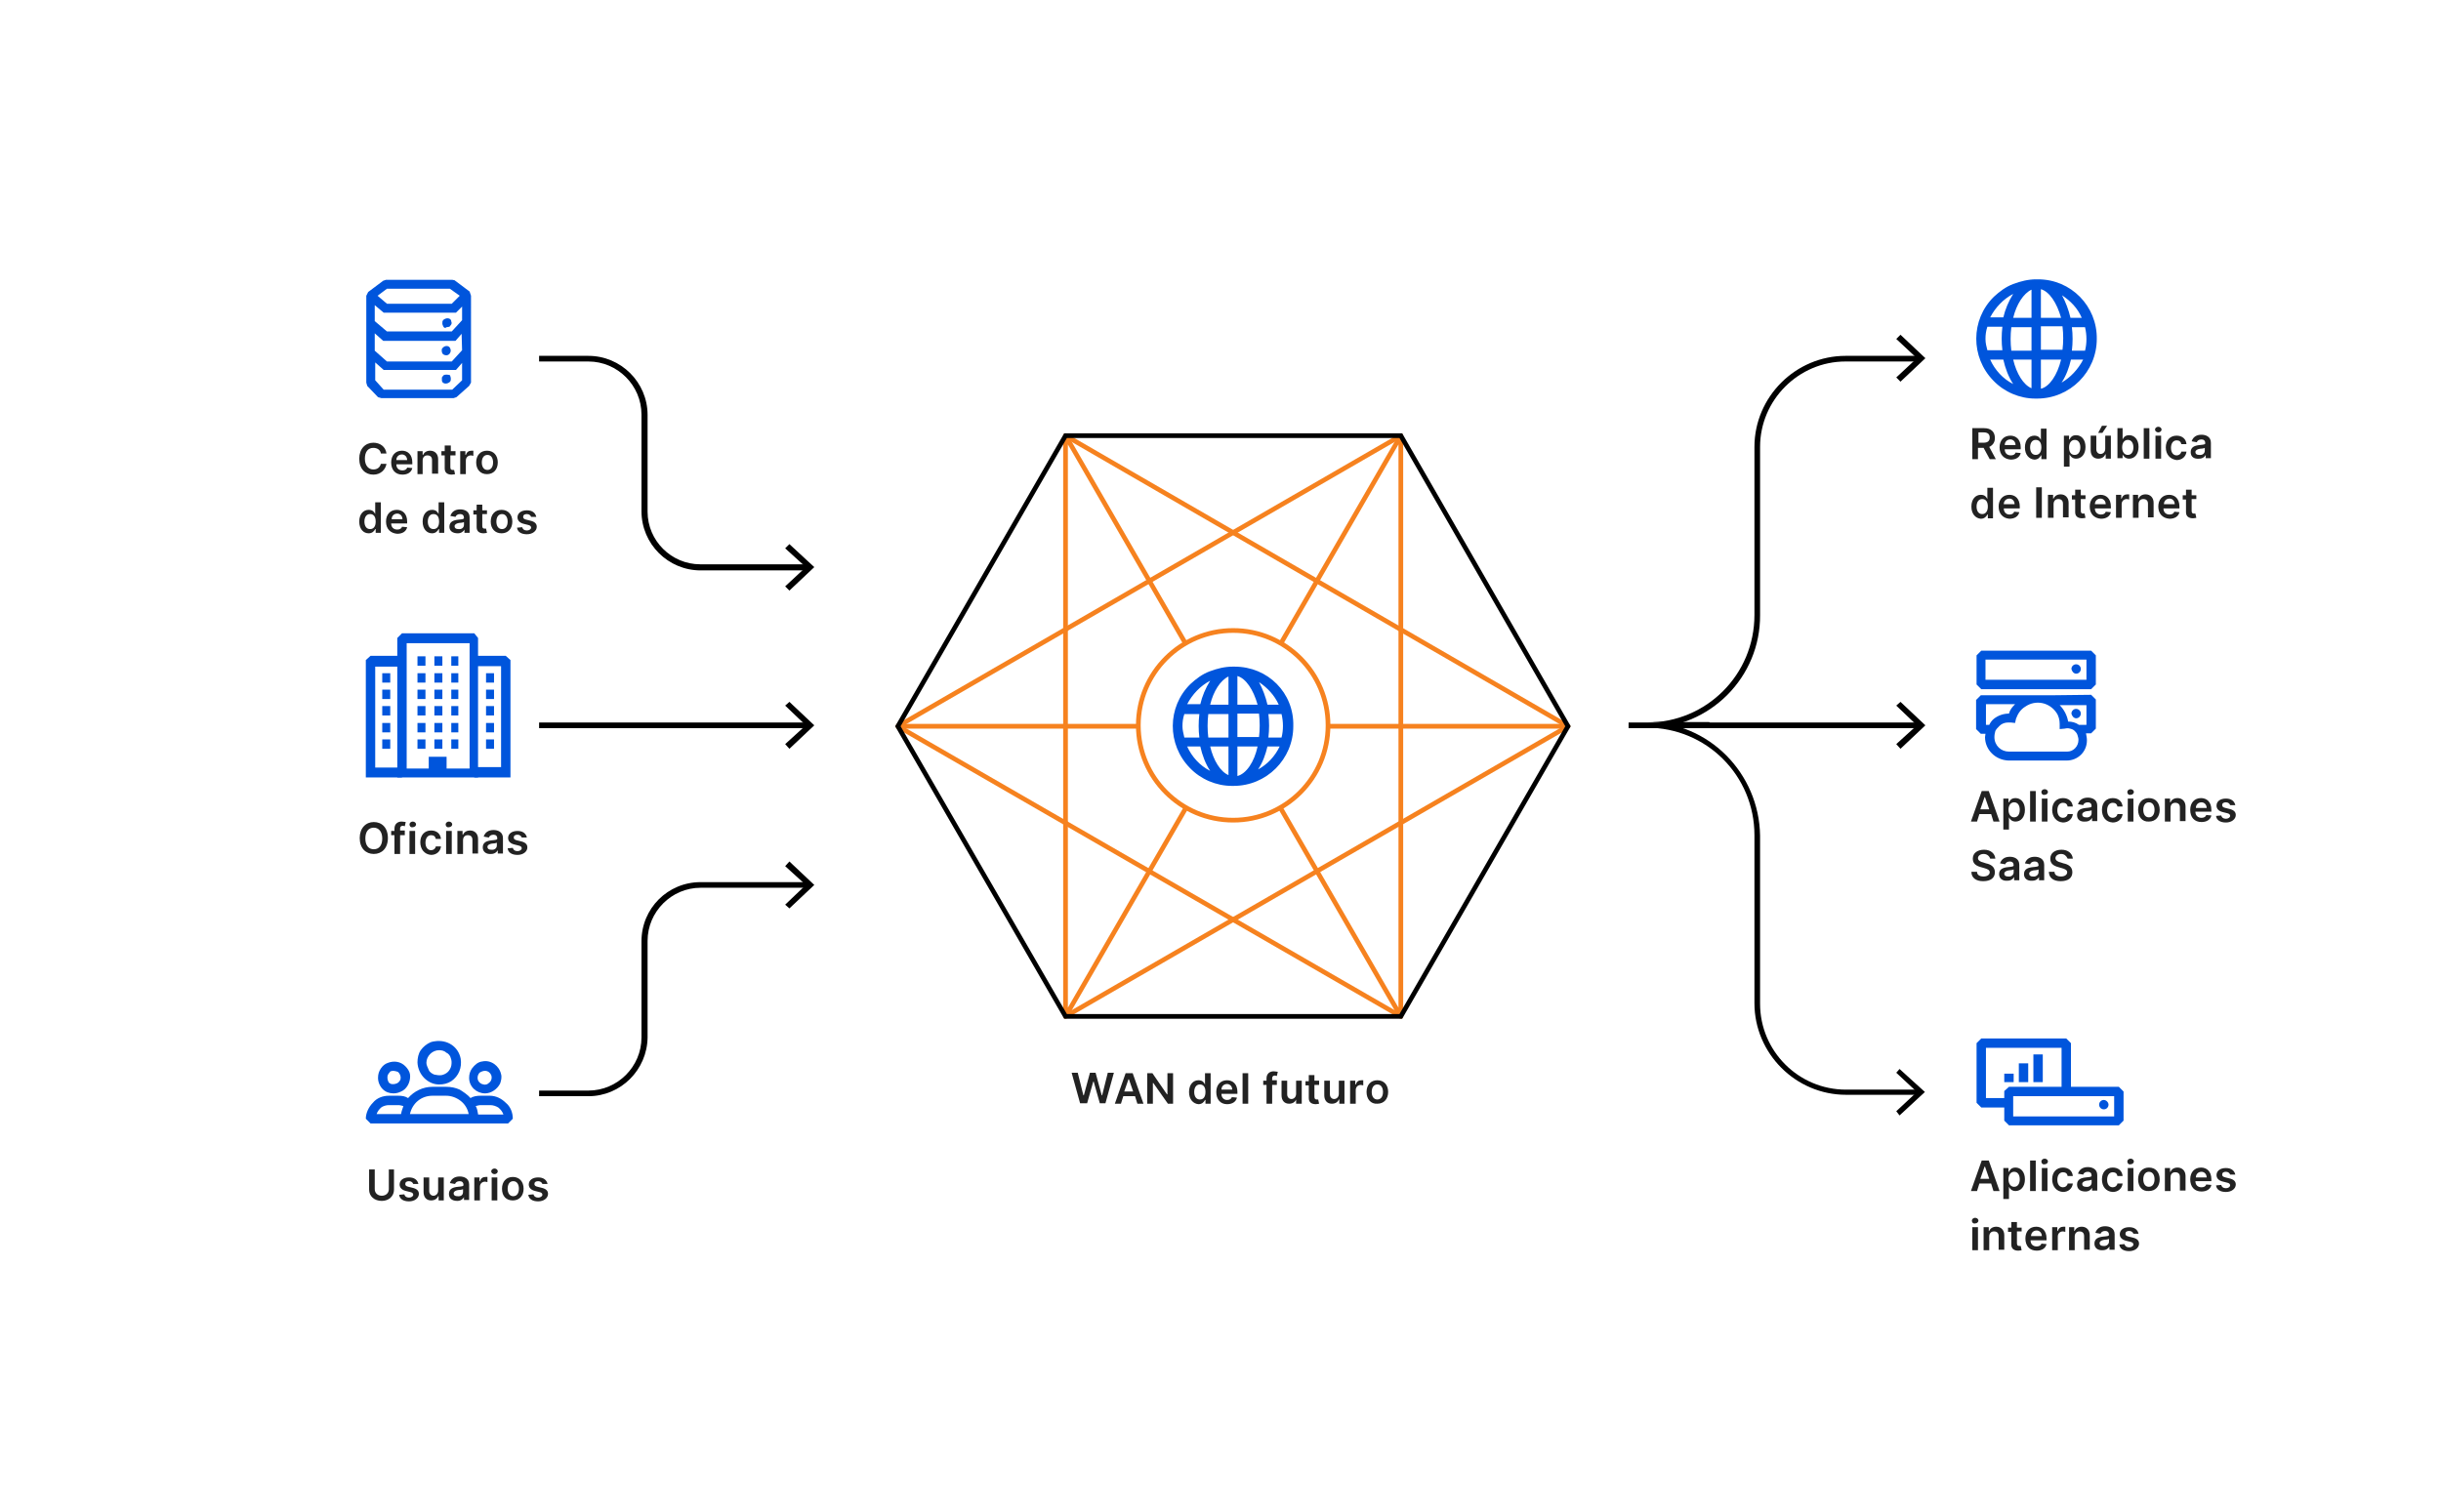 <?xml version="1.0" encoding="utf-8"?>
<!-- Generator: Adobe Illustrator 24.1.3, SVG Export Plug-In . SVG Version: 6.00 Build 0)  -->
<svg version="1.1" id="Layer_1" xmlns="http://www.w3.org/2000/svg" xmlns:xlink="http://www.w3.org/1999/xlink" x="0px" y="0px"
	 viewBox="0 0 519.8 322.1" style="enable-background:new 0 0 519.8 322.1;" xml:space="preserve">
<style type="text/css">
	.st0{fill:#FFFFFF;}
	.st1{fill:#0055DC;}
	.st2{fill:none;}
	.st3{fill:#222222;}
	.st4{fill:none;stroke:#F6821F;stroke-linecap:round;stroke-linejoin:bevel;stroke-miterlimit:10;}
	.st5{fill:#FFFFFF;stroke:#F6821F;stroke-linecap:round;stroke-linejoin:bevel;stroke-miterlimit:10;}
	.st6{fill:none;stroke:#000000;stroke-miterlimit:10;}
</style>
<rect x="-15.4" y="-44.9" class="st0" width="553.9" height="399.8"/>
<path class="st1" d="M100,62.1l-3.2-2.4l-0.5-0.1H82.2l-0.6,0.2l-3.2,2.4L78,63v18.5l0.2,0.7l2.3,2.4l0.7,0.2h15.4l0.6-0.2l2.7-2.4
	l0.4-0.7V63L100,62.1z M98.4,74.6L96.2,77H82.4l-2.6-2.3V71l1.8,1.6h15.4l1.3-1.5L98.4,74.6z M81.7,66.6h15.4l1.3-1.3v2.9l-2.2,2.4
	H82.4l-2.6-2.2V65L81.7,66.6z M82.4,61.5h13.4l2.1,1.5l-1.7,1.7H82.4l-2-1.7L82.4,61.5z M96.3,83H81.7l-1.8-2v-3.8l1.8,1.6h15.4
	l1.3-1.5V81L96.3,83z"/>
<path class="st1" d="M95.1,69.7c0.2,0,0.4-0.1,0.6-0.1c0.1-0.1,0.2-0.2,0.4-0.5c0.1-0.2,0.1-0.4,0-0.6c0-0.2-0.1-0.4-0.2-0.5
	s-0.4-0.2-0.5-0.2c-0.2,0-0.4,0-0.6,0.1c-0.2,0.1-0.4,0.2-0.5,0.4c-0.1,0.1-0.1,0.4-0.1,0.6c0,0.1,0,0.2,0.1,0.4
	c0,0.1,0.1,0.2,0.2,0.4c0.1,0.1,0.2,0.1,0.4,0.2C94.9,69.7,95,69.7,95.1,69.7L95.1,69.7z"/>
<path class="st1" d="M95.1,73.7c-0.4,0-0.7,0.2-1,0.6c-0.1,0.4,0,0.9,0.2,1.1c0.2,0.2,0.7,0.4,1.1,0.2c0.5-0.2,0.7-0.9,0.5-1.3
	C95.8,73.9,95.5,73.7,95.1,73.7z"/>
<path class="st1" d="M95.1,79.8c-0.2,0-0.4,0-0.6,0.1c-0.1,0.1-0.2,0.2-0.4,0.5c0,0.2,0,0.4,0,0.6s0.1,0.4,0.2,0.5
	c0.1,0.1,0.4,0.2,0.5,0.2c0.2,0,0.4,0,0.6-0.1c0.2-0.1,0.4-0.2,0.5-0.4c0.1-0.1,0.1-0.4,0.1-0.6c0-0.2-0.1-0.5-0.2-0.7
	C95.7,79.9,95.5,79.8,95.1,79.8L95.1,79.8z"/>
<rect x="91.3" y="161.2" class="st1" width="3.8" height="4.1"/>
<path class="st1" d="M101,134.9H85.6l-1,1v29.7h17.2v-29.7L101,134.9z M100,163.7H86.6V137H100V163.7z"/>
<path class="st1" d="M101,165.6h7.7v-25l-1-0.9h-7.4 M85.4,139.7h-6.5l-1,0.9v25h7.7 M100.5,141.9h6.2v21.5h-6 M85.4,163.5h-5.5V142
	h5.7"/>
<rect x="88.9" y="139.8" class="st1" width="1.7" height="2"/>
<rect x="92.5" y="139.8" class="st1" width="1.7" height="2"/>
<rect x="96.1" y="139.8" class="st1" width="1.5" height="2"/>
<rect x="88.9" y="143.4" class="st1" width="1.7" height="2"/>
<rect x="92.5" y="143.4" class="st1" width="1.7" height="2"/>
<rect x="96.1" y="143.4" class="st1" width="1.5" height="2"/>
<rect x="88.9" y="146.9" class="st1" width="1.7" height="2"/>
<rect x="92.5" y="146.9" class="st1" width="1.7" height="2"/>
<rect x="96.1" y="146.9" class="st1" width="1.5" height="2"/>
<rect x="88.9" y="150.4" class="st1" width="1.7" height="2"/>
<rect x="92.5" y="150.4" class="st1" width="1.7" height="2"/>
<rect x="96.1" y="150.4" class="st1" width="1.5" height="2"/>
<rect x="88.9" y="154" class="st1" width="1.7" height="2"/>
<rect x="92.5" y="154" class="st1" width="1.7" height="2"/>
<rect x="96.1" y="154" class="st1" width="1.5" height="2"/>
<rect x="88.9" y="157.5" class="st1" width="1.7" height="2"/>
<rect x="81.4" y="143.4" class="st1" width="1.7" height="2"/>
<rect x="81.4" y="146.9" class="st1" width="1.7" height="2"/>
<rect x="81.4" y="150.4" class="st1" width="1.7" height="2"/>
<rect x="81.4" y="154" class="st1" width="1.7" height="2"/>
<rect x="81.4" y="157.5" class="st1" width="1.7" height="2"/>
<rect x="103.5" y="143.4" class="st1" width="1.7" height="2"/>
<rect x="103.5" y="146.9" class="st1" width="1.7" height="2"/>
<rect x="103.5" y="150.4" class="st1" width="1.7" height="2"/>
<rect x="103.5" y="154" class="st1" width="1.7" height="2"/>
<rect x="103.5" y="157.5" class="st1" width="1.7" height="2"/>
<rect x="92.5" y="157.5" class="st1" width="1.7" height="2"/>
<rect x="96.1" y="157.5" class="st1" width="1.5" height="2"/>
<path class="st1" d="M93.5,231c1,0,1.8-0.2,2.6-0.7c1.6-1.1,2.3-2.9,2-4.8c-0.5-2.6-2.9-4.1-5.5-3.7c-0.2,0-0.6,0.1-0.9,0.2
	c-0.9,0.4-1.6,1-2.1,1.7c-0.5,0.7-0.7,1.7-0.7,2.6C89,228.9,91.1,231,93.5,231L93.5,231z M93.5,223.7c0.5,0,1.1,0.1,1.5,0.5
	c0.5,0.2,0.9,0.7,1,1.2c0.2,0.5,0.2,1,0.1,1.6c-0.1,0.5-0.4,1-0.7,1.3c-0.4,0.4-0.9,0.6-1.3,0.7c-0.5,0.1-1.1,0-1.6-0.1
	c-0.5-0.2-1-0.5-1.2-1c-0.2-0.5-0.5-1-0.5-1.5C90.8,224.9,92.1,223.7,93.5,223.7L93.5,223.7z"/>
<path class="st1" d="M83.8,232.9c0.7,0,1.3-0.2,2-0.6c1.1-0.7,1.7-2.2,1.5-3.5c-0.1-0.6-0.5-1.2-1-1.7c-1-1-2.4-1.2-3.7-0.7
	c-0.6,0.2-1.1,0.6-1.5,1.2c-0.4,0.6-0.6,1.2-0.6,2c0,0.9,0.4,1.8,1,2.4C82.1,232.6,82.9,232.9,83.8,232.9z M83.8,228.1
	c0.2,0,0.6,0.1,0.9,0.2c0.5,0.4,0.7,1,0.6,1.5c0,0.2-0.2,0.5-0.4,0.7c-0.4,0.4-1.1,0.5-1.6,0.4c-0.2-0.1-0.5-0.2-0.6-0.5
	c-0.1-0.2-0.2-0.5-0.2-0.9c0-0.4,0.1-0.7,0.5-1.1C83,228.2,83.4,228.1,83.8,228.1L83.8,228.1z"/>
<path class="st1" d="M104.3,233.4h-2c-0.7,0-1.5,0.1-2.1,0.5c-0.6-0.7-1.5-1.3-2.3-1.8c-0.9-0.4-1.8-0.6-2.9-0.6h-2.9
	c-2,0-3.9,0.9-5.2,2.4c-0.6-0.4-1.3-0.5-2.1-0.5h-2c-1.3,0-2.6,0.5-3.4,1.5c-0.9,0.9-1.5,2.2-1.5,3.4l1,1h29.3l1-1
	c0-1.3-0.5-2.6-1.5-3.4C106.8,234,105.6,233.4,104.3,233.4z M82.8,235.4h2c0.4,0,0.7,0.1,1.1,0.2c-0.2,0.6-0.4,1.1-0.5,1.7h-5.2
	c0.2-0.6,0.6-1.1,1.1-1.5C81.7,235.6,82.2,235.4,82.8,235.4z M87.3,237.3c0.5-2.3,2.4-3.9,4.8-3.9H95c1.1,0,2.2,0.4,3.1,1.1
	c0.9,0.7,1.5,1.7,1.7,2.8H87.3z M101.8,237.3c-0.1-0.6-0.2-1.2-0.5-1.7c0.4-0.1,0.7-0.2,1.1-0.2h2c0.6,0,1.2,0.2,1.7,0.5
	c0.5,0.4,0.9,0.9,1.1,1.5H101.8z"/>
<path class="st1" d="M103.3,232.9c1.3,0,2.6-0.9,3.2-2.1c0.2-0.6,0.4-1.3,0.2-2c-0.4-1.8-2.2-3.1-4-2.7c-0.9,0.1-1.6,0.7-2.2,1.5
	c-0.4,0.6-0.6,1.2-0.6,2C99.9,231.5,101.5,232.9,103.3,232.9L103.3,232.9L103.3,232.9z M103.3,228.1c0.6,0,1.1,0.4,1.3,0.9
	c0.2,0.5,0.1,1.2-0.4,1.6c-0.2,0.2-0.5,0.4-0.7,0.4c-0.2,0.1-0.6,0-0.9-0.1c-0.5-0.2-0.9-0.7-0.9-1.3c0-0.4,0.1-0.7,0.4-1.1
	C102.6,228.2,102.9,228.1,103.3,228.1z"/>
<path class="st1" d="M448,236.3c0.6,0,1-0.5,1-1c0-0.5-0.5-1-1-1c-0.6,0-1,0.5-1,1C447,235.9,447.5,236.3,448,236.3L448,236.3z"/>
<path class="st1" d="M451.2,231.5h-10.2v-9.3l-1-1h-18.1l-1,1v12.7l1,1h4.9v2.8l1,1h23.4l1-1v-6.2L451.2,231.5z M426.8,232.4v1.5
	h-3.9v-10.7H439v8.3h-11.2L426.8,232.4z M450.2,237.8h-21.5v-4.3h21.5V237.8z"/>
<path class="st1" d="M428.8,228.7h-2v1.8h2V228.7z"/>
<path class="st1" d="M431.9,226.5h-2v4h2V226.5z"/>
<path class="st1" d="M435,224.6h-2v5.9h2V224.6z"/>
<path class="st1" d="M434,59.5h-0.4c-1.7,0-3.3,0.4-4.9,1c-1.6,0.6-2.9,1.6-4.1,2.7c-5,4.9-5,12.9-0.1,17.9l0,0
	c2.3,2.4,5.6,3.8,8.9,3.8h0.4c7,0,12.7-5.7,12.7-12.7C446.6,65.2,441,59.5,434,59.5L434,59.5z M428.7,62.6c-1,1.6-1.7,3.3-2.1,5
	h-2.8C424.9,65.5,426.6,63.7,428.7,62.6L428.7,62.6z M422.8,72.2c0-0.9,0.1-1.7,0.4-2.6h3.2c-0.2,1.7-0.2,3.4,0,5h-3.2
	C423,73.8,422.8,73.1,422.8,72.2L422.8,72.2z M423.8,76.6h2.8c0.4,1.8,1.1,3.7,2.1,5.2C426.5,80.7,424.8,78.8,423.8,76.6L423.8,76.6
	z M432.6,82.7c-1.7-0.7-3.2-3.1-3.9-6.1h3.9V82.7z M432.6,74.7h-4.3c-0.2-1.7-0.2-3.3,0-5h4.3V74.7z M432.6,67.7h-3.9
	c0.7-2.9,2.2-5.2,3.9-6V67.7z M443.3,67.7h-2.4c-0.4-1.7-1-3.3-1.8-4.8C440.9,64.1,442.4,65.6,443.3,67.7L443.3,67.7z M434.6,61.6
	c1.8,0.5,3.4,2.9,4.3,6.1h-4.3V61.6z M434.6,69.5h4.6c0.2,1.7,0.2,3.4,0,5h-4.6V69.5z M434.6,82.8v-6.2h4.3
	C438.1,79.9,436.4,82.4,434.6,82.8L434.6,82.8z M439,81.5c1-1.5,1.6-3.2,2-4.9h2.6C442.5,78.7,440.9,80.4,439,81.5L439,81.5z
	 M441.2,74.7c0.2-1.7,0.2-3.4,0-5h2.8c0.4,1.7,0.4,3.4,0,5H441.2z"/>
<path class="st1" d="M442.1,143.5c0.6,0,1-0.5,1-1c0-0.6-0.5-1-1-1c-0.6,0-1,0.5-1,1l0,0C441.2,143,441.6,143.5,442.1,143.5
	L442.1,143.5z"/>
<path class="st1" d="M445.3,138.6h-23.4l-1,1v6.2l1,1h23.4l1-1v-6.2L445.3,138.6z M444.3,144.8h-21.5v-4.3h21.5V144.8z"/>
<path class="st1" d="M442.1,153c0.6,0,1-0.5,1-1c0-0.6-0.5-1-1-1c-0.6,0-1,0.5-1,1l0,0C441.2,152.5,441.6,153,442.1,153L442.1,153z"
	/>
<path class="st1" d="M436.6,148.1h-14.8l-1,1v6.2l1,1h1c0,0.2-0.1,0.5-0.1,0.7c0,2.7,2.2,4.9,5,5h12.4c2.3,0,4.3-1.8,4.3-4.3l0,0
	c0-0.5-0.1-1-0.2-1.5h1.1l1-1v-6.2l-1-1L436.6,148.1z M423.6,154.4h-0.7V150h6.2c-0.6,0.6-1.1,1.2-1.3,2c-1.2,0-2.3,0.4-3.2,1.1
	C424.1,153.5,423.8,154,423.6,154.4L423.6,154.4z M440.2,160.1h-12.4c-1.7,0-3.1-1.3-3.1-3.1c0-0.5,0.1-0.9,0.2-1.3
	c0.2-0.4,0.5-0.7,0.9-1.1c0.5-0.5,1.2-0.7,1.8-0.7c0.2,0,0.4,0,0.6,0l0.9,0.1l0.2-0.9c0.4-1.1,1-2,2-2.6c2.2-1.5,5.1-0.9,6.6,1.3
	c0.5,0.7,0.7,1.6,0.7,2.4v1.1l1.1-0.1c0.4-0.1,0.7-0.1,1.1,0c0.4,0.1,0.7,0.2,1,0.5c0.2,0.2,0.5,0.5,0.6,0.9c0.1,0.4,0.2,0.6,0.2,1
	C442.6,159,441.5,160.1,440.2,160.1C440.3,160.1,440.3,160.1,440.2,160.1L440.2,160.1z M444.3,154.4h-1.6c-0.7-0.5-1.5-0.7-2.3-0.7
	c-0.2-1.3-0.9-2.6-1.8-3.5h5.7V154.4z"/>
<rect x="119.8" y="69.1" class="st0" width="13.7" height="15.5"/>
<rect x="352.4" y="145.7" class="st0" width="13.5" height="15.5"/>
<rect x="119.8" y="146.7" class="st0" width="13.7" height="15.5"/>
<rect x="344.9" y="145.7" class="st0" width="13.5" height="15.5"/>
<rect x="119.8" y="224" class="st0" width="13.7" height="15.5"/>
<path d="M350.7,155.1h13.4v-1.2h-13.4c12.7,0,22.9-10.2,22.9-22.9V95.2c0-10.7,8.8-19.4,19.4-19.4h15.5V77h-15.5
	c-10,0-18.2,8.2-18.2,18.2v35.8C374.9,144.2,364.2,155.1,350.7,155.1z"/>
<polygon points="404.7,81.3 403.8,80.4 408.2,76.3 403.8,72.2 404.7,71.3 410,76.3 "/>
<path d="M408.6,233.2h-15.5c-10.7,0-19.5-8.8-19.5-19.5v-35.8c0-12.7-10.2-22.9-22.9-22.9H364v-1.2h-13.4c13.3,0,24,10.9,24.2,24.2
	v35.8c0,10.1,8.2,18.3,18.3,18.3l0,0h15.5V233.2z"/>
<polygon points="404.5,237.6 403.8,236.7 408.2,232.6 403.8,228.5 404.5,227.7 409.9,232.6 "/>
<rect x="346.8" y="153.9" width="61.9" height="1.2"/>
<polygon points="404.7,159.5 403.8,158.5 408.2,154.5 403.8,150.3 404.7,149.5 410,154.5 "/>
<g>
	<rect x="147.9" y="113.1" class="st0" width="13.5" height="15.5"/>
	<rect x="147.9" y="145.7" class="st0" width="13.5" height="15.5"/>
	<rect x="147.9" y="180.7" class="st0" width="13.5" height="15.5"/>
	<rect x="114.8" y="153.9" width="57.3" height="1.2"/>
	<polygon points="168.1,159.5 167.2,158.5 171.6,154.5 167.2,150.3 168.1,149.5 173.4,154.5 	"/>
	<path d="M172.1,121.5h-22.9c-6.9,0-12.6-5.6-12.6-12.6V88.3c0-6.2-5.1-11.3-11.3-11.3h-10.5v-1.2h10.5c6.9,0,12.6,5.6,12.6,12.6
		V109c0,6.2,5.1,11.2,11.2,11.2h23.1V121.5z"/>
	<polygon points="168.1,125.8 167.2,124.9 171.6,120.8 167.2,116.8 168.1,115.9 173.4,120.8 	"/>
	<path d="M125.3,233.5h-10.5v-1.2h10.5c6.2,0,11.3-5.1,11.3-11.3v-20.5c0-7,5.6-12.6,12.6-12.6h22.9v1.2h-22.9
		c-6.2,0-11.3,5.1-11.3,11.3V221C137.8,227.9,132.2,233.5,125.3,233.5z"/>
	<polygon points="168.1,193.5 167.2,192.7 171.6,188.5 167.2,184.5 168.1,183.5 173.4,188.5 	"/>
</g>
<g>
	<rect x="208.1" y="228.5" class="st2" width="107.9" height="10.8"/>
	<path class="st3" d="M228.2,228.5h1.3l1.2,4.8h0.1l1.3-4.8h1.2l1.3,4.8h0.1l1.2-4.8h1.3l-1.8,6.5h-1.2l-1.3-4.6h-0.1l-1.3,4.6H230
		L228.2,228.5z"/>
	<path class="st3" d="M237.4,235.1l2.3-6.5h1.5l2.3,6.5h-1.3l-0.5-1.6h-2.5l-0.5,1.6H237.4z M241.3,232.5l-0.9-2.6h-0.1l-0.9,2.6
		H241.3z"/>
	<path class="st3" d="M249.8,235.1h-1.1l-3.1-4.4h-0.1v4.4h-1.2v-6.5h1.1l3.1,4.5h0.1v-4.5h1.2V235.1z"/>
	<path class="st3" d="M253.2,232.6c0-1.6,0.9-2.5,2-2.5c0.9,0,1.2,0.5,1.4,0.9h0v-2.4h1.2v6.5h-1.1v-0.8h-0.1
		c-0.2,0.4-0.6,0.9-1.4,0.9C254.1,235.1,253.2,234.2,253.2,232.6z M256.7,232.6c0-1-0.4-1.6-1.2-1.6c-0.8,0-1.2,0.7-1.2,1.6
		c0,0.9,0.4,1.6,1.2,1.6C256.3,234.2,256.7,233.6,256.7,232.6z"/>
	<path class="st3" d="M259,232.6c0-1.5,0.9-2.5,2.3-2.5c1.2,0,2.2,0.8,2.2,2.5v0.4h-3.4c0,0.8,0.5,1.3,1.2,1.3c0.5,0,0.9-0.2,1-0.6
		l1.1,0.1c-0.2,0.9-1,1.4-2.1,1.4C259.9,235.2,259,234.2,259,232.6z M262.4,232.1c0-0.7-0.5-1.2-1.1-1.2c-0.7,0-1.2,0.5-1.2,1.2
		H262.4z"/>
	<path class="st3" d="M265.8,235.1h-1.2v-6.5h1.2V235.1z"/>
	<path class="st3" d="M271.9,231.1h-1v4h-1.2v-4H269v-0.9h0.7v-0.5c0-1,0.7-1.5,1.5-1.5c0.4,0,0.7,0.1,0.9,0.1l-0.2,0.9
		c-0.1,0-0.2-0.1-0.4-0.1c-0.4,0-0.6,0.2-0.6,0.6v0.4h1V231.1z"/>
	<path class="st3" d="M276,230.2h1.2v4.9H276v-0.9H276c-0.2,0.5-0.7,0.9-1.5,0.9c-1,0-1.6-0.7-1.6-1.8v-3.1h1.2v2.9
		c0,0.6,0.4,1,0.9,1c0.5,0,1-0.4,1-1.1V230.2z"/>
	<path class="st3" d="M280.9,231.1h-1v2.5c0,0.5,0.2,0.6,0.5,0.6c0.1,0,0.3,0,0.3,0l0.2,0.9c-0.1,0-0.4,0.1-0.7,0.1
		c-0.9,0-1.5-0.4-1.5-1.3v-2.7h-0.7v-0.9h0.7V229h1.2v1.2h1V231.1z"/>
	<path class="st3" d="M285.1,230.2h1.2v4.9h-1.1v-0.9h-0.1c-0.2,0.5-0.7,0.9-1.5,0.9c-1,0-1.6-0.7-1.6-1.8v-3.1h1.2v2.9
		c0,0.6,0.4,1,0.9,1c0.5,0,1-0.4,1-1.1V230.2z"/>
	<path class="st3" d="M287.5,230.2h1.1v0.8h0.1c0.2-0.6,0.6-0.9,1.2-0.9c0.1,0,0.3,0,0.4,0v1.1c-0.1,0-0.3-0.1-0.5-0.1
		c-0.6,0-1.1,0.4-1.1,1.1v2.9h-1.2V230.2z"/>
	<path class="st3" d="M291,232.6c0-1.5,0.9-2.5,2.3-2.5c1.4,0,2.3,1,2.3,2.5c0,1.5-0.9,2.5-2.3,2.5C291.9,235.2,291,234.1,291,232.6
		z M294.5,232.6c0-0.9-0.4-1.6-1.2-1.6c-0.8,0-1.2,0.7-1.2,1.6c0,0.9,0.4,1.6,1.2,1.6C294.1,234.2,294.5,233.5,294.5,232.6z"/>
</g>
<g>
	<rect x="77.9" y="249.1" class="st2" width="39.2" height="10.8"/>
	<path class="st3" d="M83.9,249.1v4.3c0,1.4-1.1,2.4-2.6,2.4c-1.6,0-2.7-1-2.7-2.4v-4.3h1.2v4.2c0,0.8,0.6,1.4,1.5,1.4
		c0.9,0,1.5-0.6,1.5-1.4v-4.2H83.9z"/>
	<path class="st3" d="M88,252.2c-0.1-0.3-0.4-0.6-0.9-0.6c-0.5,0-0.8,0.2-0.8,0.6c0,0.3,0.2,0.5,0.7,0.6l0.8,0.2
		c0.9,0.2,1.4,0.6,1.4,1.3c0,0.9-0.9,1.6-2.1,1.6c-1.2,0-2-0.5-2.1-1.4l1.1-0.1c0.1,0.4,0.4,0.7,1,0.7c0.5,0,0.9-0.3,0.9-0.6
		c0-0.3-0.2-0.5-0.7-0.6l-0.8-0.2c-0.9-0.2-1.4-0.7-1.4-1.4c0-0.9,0.8-1.5,2-1.5c1.1,0,1.8,0.5,2,1.4L88,252.2z"/>
	<path class="st3" d="M93.3,250.8h1.2v4.9h-1.1v-0.9h-0.1c-0.2,0.5-0.7,0.9-1.5,0.9c-1,0-1.6-0.7-1.6-1.8v-3.1h1.2v2.9
		c0,0.6,0.4,1,0.9,1c0.5,0,1-0.4,1-1.1V250.8z"/>
	<path class="st3" d="M95.6,254.3c0-1.1,0.9-1.4,1.9-1.5c0.9-0.1,1.2-0.1,1.2-0.4v0c0-0.5-0.3-0.8-0.8-0.8c-0.6,0-0.9,0.3-1,0.6
		l-1.1-0.2c0.3-0.9,1-1.4,2.1-1.4c0.9,0,2,0.4,2,1.7v3.3h-1.1V255h0c-0.2,0.4-0.7,0.8-1.4,0.8C96.3,255.8,95.6,255.3,95.6,254.3z
		 M98.6,253.9v-0.6c-0.1,0.1-0.8,0.2-1.1,0.2c-0.5,0.1-0.9,0.3-0.9,0.7c0,0.4,0.3,0.6,0.8,0.6C98.2,254.9,98.6,254.5,98.6,253.9z"/>
	<path class="st3" d="M101,250.8h1.1v0.8h0.1c0.2-0.6,0.6-0.9,1.2-0.9c0.1,0,0.3,0,0.4,0v1.1c-0.1,0-0.3-0.1-0.5-0.1
		c-0.6,0-1.1,0.4-1.1,1.1v2.9H101V250.8z"/>
	<path class="st3" d="M104.6,249.5c0-0.3,0.3-0.6,0.7-0.6c0.4,0,0.7,0.3,0.7,0.6c0,0.3-0.3,0.6-0.7,0.6
		C104.9,250.1,104.6,249.8,104.6,249.5z M104.7,250.8h1.2v4.9h-1.2V250.8z"/>
	<path class="st3" d="M106.9,253.2c0-1.5,0.9-2.5,2.3-2.5s2.3,1,2.3,2.5c0,1.5-0.9,2.5-2.3,2.5S106.9,254.8,106.9,253.2z
		 M110.5,253.2c0-0.9-0.4-1.6-1.2-1.6c-0.8,0-1.2,0.7-1.2,1.6c0,0.9,0.4,1.6,1.2,1.6C110.1,254.8,110.5,254.1,110.5,253.2z"/>
	<path class="st3" d="M115.5,252.2c-0.1-0.3-0.4-0.6-0.9-0.6c-0.5,0-0.8,0.2-0.8,0.6c0,0.3,0.2,0.5,0.7,0.6l0.8,0.2
		c0.9,0.2,1.4,0.6,1.4,1.3c0,0.9-0.9,1.6-2.1,1.6c-1.2,0-2-0.5-2.1-1.4l1.1-0.1c0.1,0.4,0.4,0.7,1,0.7c0.5,0,0.9-0.3,0.9-0.6
		c0-0.3-0.2-0.5-0.7-0.6l-0.8-0.2c-0.9-0.2-1.4-0.7-1.4-1.4c0-0.9,0.8-1.5,2-1.5c1.1,0,1.8,0.5,2,1.4L115.5,252.2z"/>
</g>
<g>
	<rect x="76.1" y="175.3" class="st2" width="39.2" height="10.8"/>
	<path class="st3" d="M79.6,181.9c-1.7,0-3-1.2-3-3.4c0-2.1,1.3-3.4,3-3.4c1.7,0,3,1.2,3,3.4S81.3,181.9,79.6,181.9z M79.6,176.3
		c-1.1,0-1.8,0.8-1.8,2.3s0.7,2.3,1.8,2.3c1.1,0,1.8-0.8,1.8-2.3S80.6,176.3,79.6,176.3z"/>
	<path class="st3" d="M86.2,177.9h-1v4h-1.2v-4h-0.7V177h0.7v-0.5c0-1,0.7-1.5,1.5-1.5c0.4,0,0.7,0.1,0.9,0.1l-0.2,0.9
		c-0.1,0-0.2-0.1-0.4-0.1c-0.4,0-0.6,0.2-0.6,0.6v0.4h1V177.9z"/>
	<path class="st3" d="M87.2,175.6c0-0.3,0.3-0.6,0.7-0.6c0.4,0,0.7,0.3,0.7,0.6c0,0.3-0.3,0.6-0.7,0.6
		C87.5,176.3,87.2,176,87.2,175.6z M87.2,177h1.2v4.9h-1.2V177z"/>
	<path class="st3" d="M89.5,179.4c0-1.5,0.9-2.5,2.3-2.5c1.2,0,2,0.7,2.1,1.8h-1.1c-0.1-0.5-0.4-0.8-1-0.8c-0.7,0-1.2,0.6-1.2,1.6
		c0,1,0.5,1.6,1.2,1.6c0.5,0,0.9-0.3,1-0.8h1.1c-0.1,1-0.9,1.8-2.1,1.8C90.4,182,89.5,180.9,89.5,179.4z"/>
	<path class="st3" d="M94.9,175.6c0-0.3,0.3-0.6,0.7-0.6c0.4,0,0.7,0.3,0.7,0.6c0,0.3-0.3,0.6-0.7,0.6
		C95.2,176.3,94.9,176,94.9,175.6z M95,177h1.2v4.9H95V177z"/>
	<path class="st3" d="M98.6,181.9h-1.2V177h1.1v0.8h0.1c0.2-0.5,0.7-0.9,1.5-0.9c1,0,1.7,0.7,1.7,1.8v3.1h-1.2v-2.9c0-0.7-0.4-1-1-1
		c-0.6,0-1,0.4-1,1.1V181.9z"/>
	<path class="st3" d="M102.8,180.5c0-1.1,0.9-1.4,1.9-1.5c0.9-0.1,1.2-0.1,1.2-0.4v0c0-0.5-0.3-0.8-0.8-0.8c-0.6,0-0.9,0.3-1,0.6
		l-1.1-0.2c0.3-0.9,1-1.4,2.1-1.4c0.9,0,2,0.4,2,1.7v3.3h-1.1v-0.7h0c-0.2,0.4-0.7,0.8-1.4,0.8C103.5,182,102.8,181.4,102.8,180.5z
		 M105.8,180.1v-0.6c-0.1,0.1-0.8,0.2-1.1,0.2c-0.5,0.1-0.9,0.3-0.9,0.7c0,0.4,0.3,0.6,0.8,0.6C105.4,181.1,105.8,180.6,105.8,180.1
		z"/>
	<path class="st3" d="M111.1,178.4c-0.1-0.3-0.4-0.6-0.9-0.6c-0.5,0-0.8,0.2-0.8,0.6c0,0.3,0.2,0.5,0.7,0.6l0.8,0.2
		c0.9,0.2,1.4,0.6,1.4,1.3c0,0.9-0.9,1.6-2.1,1.6c-1.2,0-2-0.5-2.1-1.4l1.1-0.1c0.1,0.4,0.4,0.7,1,0.7c0.5,0,0.9-0.3,0.9-0.6
		c0-0.3-0.2-0.5-0.7-0.6l-0.8-0.2c-0.9-0.2-1.4-0.7-1.4-1.4c0-0.9,0.8-1.5,2-1.5c1.1,0,1.8,0.5,2,1.4L111.1,178.4z"/>
</g>
<g>
	<rect x="76.1" y="94.4" class="st2" width="39.2" height="23"/>
	<path class="st3" d="M81.1,96.6c-0.1-0.8-0.8-1.2-1.6-1.2c-1.1,0-1.8,0.8-1.8,2.3c0,1.5,0.8,2.3,1.8,2.3c0.8,0,1.4-0.4,1.6-1.2
		l1.2,0c-0.2,1.2-1.2,2.3-2.8,2.3c-1.7,0-3-1.2-3-3.4c0-2.1,1.3-3.4,3-3.4c1.4,0,2.6,0.8,2.8,2.3H81.1z"/>
	<path class="st3" d="M83.3,98.5c0-1.5,0.9-2.5,2.3-2.5c1.2,0,2.2,0.8,2.2,2.5v0.4h-3.4c0,0.8,0.5,1.3,1.3,1.3c0.5,0,0.9-0.2,1-0.6
		l1.1,0.1c-0.2,0.9-1,1.4-2.1,1.4C84.2,101.1,83.3,100.1,83.3,98.5z M86.7,98c0-0.7-0.5-1.2-1.1-1.2c-0.7,0-1.2,0.5-1.2,1.2H86.7z"
		/>
	<path class="st3" d="M90.1,101h-1.2v-4.9H90v0.8h0.1c0.2-0.5,0.7-0.9,1.5-0.9c1,0,1.7,0.7,1.7,1.8v3.1H92V98c0-0.7-0.4-1-1-1
		c-0.6,0-1,0.4-1,1.1V101z"/>
	<path class="st3" d="M96.9,97h-1v2.5c0,0.5,0.2,0.6,0.5,0.6c0.1,0,0.3,0,0.3,0l0.2,0.9c-0.1,0-0.4,0.1-0.7,0.1
		c-0.9,0-1.5-0.4-1.5-1.3V97h-0.7v-0.9h0.7v-1.2H96v1.2h1V97z"/>
	<path class="st3" d="M98,96.1h1.1v0.8h0.1c0.2-0.6,0.6-0.9,1.2-0.9c0.1,0,0.3,0,0.4,0v1.1c-0.1,0-0.3-0.1-0.5-0.1
		c-0.6,0-1.1,0.4-1.1,1.1v2.9H98V96.1z"/>
	<path class="st3" d="M101.4,98.5c0-1.5,0.9-2.5,2.3-2.5s2.3,1,2.3,2.5c0,1.5-0.9,2.5-2.3,2.5S101.4,100,101.4,98.5z M105,98.5
		c0-0.9-0.4-1.6-1.2-1.6c-0.8,0-1.2,0.7-1.2,1.6c0,0.9,0.4,1.6,1.2,1.6C104.6,100.1,105,99.4,105,98.5z"/>
	<path class="st3" d="M76.5,111.1c0-1.6,0.9-2.5,2-2.5c0.9,0,1.2,0.5,1.4,0.9h0V107h1.2v6.5H80v-0.8h-0.1c-0.2,0.4-0.6,0.9-1.4,0.9
		C77.4,113.6,76.5,112.7,76.5,111.1z M80,111.1c0-1-0.4-1.6-1.2-1.6c-0.8,0-1.2,0.7-1.2,1.6c0,0.9,0.4,1.6,1.2,1.6
		C79.6,112.7,80,112.1,80,111.1z"/>
	<path class="st3" d="M82.2,111.1c0-1.5,0.9-2.5,2.3-2.5c1.2,0,2.2,0.8,2.2,2.5v0.4h-3.4c0,0.8,0.5,1.3,1.3,1.3c0.5,0,0.9-0.2,1-0.6
		l1.1,0.1c-0.2,0.9-1,1.4-2.1,1.4C83.2,113.6,82.2,112.7,82.2,111.1z M85.7,110.6c0-0.7-0.5-1.2-1.1-1.2c-0.7,0-1.2,0.5-1.2,1.2
		H85.7z"/>
	<path class="st3" d="M90,111.1c0-1.6,0.9-2.5,2-2.5c0.9,0,1.2,0.5,1.4,0.9h0V107h1.2v6.5h-1.1v-0.8h-0.1c-0.2,0.4-0.6,0.9-1.4,0.9
		C90.9,113.6,90,112.7,90,111.1z M93.5,111.1c0-1-0.4-1.6-1.2-1.6c-0.8,0-1.2,0.7-1.2,1.6c0,0.9,0.4,1.6,1.2,1.6
		C93.1,112.7,93.5,112.1,93.5,111.1z"/>
	<path class="st3" d="M95.7,112.2c0-1.1,0.9-1.4,1.9-1.5c0.9-0.1,1.2-0.1,1.2-0.4v0c0-0.5-0.3-0.8-0.8-0.8c-0.6,0-0.9,0.3-1,0.6
		l-1.1-0.2c0.3-0.9,1-1.4,2.1-1.4c0.9,0,2,0.4,2,1.7v3.3h-1.1v-0.7h0c-0.2,0.4-0.7,0.8-1.4,0.8C96.4,113.6,95.7,113.1,95.7,112.2z
		 M98.8,111.8v-0.6c-0.1,0.1-0.8,0.2-1.1,0.2c-0.5,0.1-0.9,0.3-0.9,0.7c0,0.4,0.3,0.6,0.8,0.6C98.4,112.8,98.8,112.3,98.8,111.8z"/>
	<path class="st3" d="M103.7,109.5h-1v2.5c0,0.5,0.2,0.6,0.5,0.6c0.1,0,0.3,0,0.3,0l0.2,0.9c-0.1,0-0.4,0.1-0.7,0.1
		c-0.9,0-1.5-0.4-1.5-1.3v-2.7h-0.7v-0.9h0.7v-1.2h1.2v1.2h1V109.5z"/>
	<path class="st3" d="M104.5,111.1c0-1.5,0.9-2.5,2.3-2.5s2.3,1,2.3,2.5c0,1.5-0.9,2.5-2.3,2.5S104.5,112.6,104.5,111.1z
		 M108.1,111.1c0-0.9-0.4-1.6-1.2-1.6c-0.8,0-1.2,0.7-1.2,1.6c0,0.9,0.4,1.6,1.2,1.6C107.7,112.7,108.1,112,108.1,111.1z"/>
	<path class="st3" d="M113.1,110.1c-0.1-0.3-0.4-0.6-0.9-0.6c-0.5,0-0.8,0.2-0.8,0.6c0,0.3,0.2,0.5,0.7,0.6l0.8,0.2
		c0.9,0.2,1.4,0.6,1.4,1.3c0,0.9-0.9,1.6-2.1,1.6c-1.2,0-2-0.5-2.1-1.4l1.1-0.1c0.1,0.4,0.4,0.7,1,0.7c0.5,0,0.9-0.3,0.9-0.6
		c0-0.3-0.2-0.5-0.7-0.6l-0.8-0.2c-0.9-0.2-1.4-0.7-1.4-1.4c0-0.9,0.8-1.5,2-1.5c1.1,0,1.8,0.5,2,1.4L113.1,110.1z"/>
</g>
<g>
	<rect x="419.4" y="247.1" class="st2" width="61.1" height="27"/>
	<path class="st3" d="M419.7,253.7l2.3-6.5h1.5l2.3,6.5h-1.3l-0.5-1.6h-2.5l-0.5,1.6H419.7z M423.6,251.1l-0.9-2.6h-0.1l-0.9,2.6
		H423.6z"/>
	<path class="st3" d="M426.6,248.8h1.1v0.8h0.1c0.2-0.4,0.5-0.9,1.4-0.9c1.1,0,2,0.9,2,2.5c0,1.6-0.9,2.5-2,2.5
		c-0.8,0-1.2-0.5-1.4-0.9h0v2.6h-1.2V248.8z M428.9,252.8c0.8,0,1.2-0.7,1.2-1.6c0-0.9-0.4-1.6-1.2-1.6c-0.7,0-1.2,0.6-1.2,1.6
		S428.2,252.8,428.9,252.8z"/>
	<path class="st3" d="M433.5,253.7h-1.2v-6.5h1.2V253.7z"/>
	<path class="st3" d="M434.7,247.4c0-0.3,0.3-0.6,0.7-0.6c0.4,0,0.7,0.3,0.7,0.6c0,0.3-0.3,0.6-0.7,0.6
		C435,248.1,434.7,247.8,434.7,247.4z M434.8,248.8h1.2v4.9h-1.2V248.8z"/>
	<path class="st3" d="M437,251.2c0-1.5,0.9-2.5,2.3-2.5c1.2,0,2,0.7,2.1,1.8h-1.1c-0.1-0.5-0.4-0.8-1-0.8c-0.7,0-1.2,0.6-1.2,1.6
		c0,1,0.5,1.6,1.2,1.6c0.5,0,0.9-0.3,1-0.8h1.1c-0.1,1-0.9,1.8-2.1,1.8C437.9,253.8,437,252.7,437,251.2z"/>
	<path class="st3" d="M442.3,252.3c0-1.1,0.9-1.4,1.9-1.5c0.9-0.1,1.2-0.1,1.2-0.4v0c0-0.5-0.3-0.8-0.8-0.8c-0.6,0-0.9,0.3-1,0.6
		l-1.1-0.2c0.3-0.9,1-1.4,2.1-1.4c0.9,0,2,0.4,2,1.7v3.3h-1.1V253h0c-0.2,0.4-0.7,0.8-1.4,0.8C443,253.8,442.3,253.3,442.3,252.3z
		 M445.4,251.9v-0.6c-0.2,0.1-0.8,0.2-1.1,0.2c-0.5,0.1-0.9,0.3-0.9,0.7c0,0.4,0.3,0.6,0.8,0.6C444.9,252.9,445.4,252.5,445.4,251.9
		z"/>
	<path class="st3" d="M447.6,251.2c0-1.5,0.9-2.5,2.3-2.5c1.2,0,2,0.7,2.1,1.8h-1.1c-0.1-0.5-0.4-0.8-1-0.8c-0.7,0-1.2,0.6-1.2,1.6
		c0,1,0.5,1.6,1.2,1.6c0.5,0,0.9-0.3,1-0.8h1.1c-0.1,1-0.9,1.8-2.1,1.8C448.4,253.8,447.6,252.7,447.6,251.2z"/>
	<path class="st3" d="M453,247.4c0-0.3,0.3-0.6,0.7-0.6c0.4,0,0.7,0.3,0.7,0.6c0,0.3-0.3,0.6-0.7,0.6
		C453.3,248.1,453,247.8,453,247.4z M453.1,248.8h1.2v4.9h-1.2V248.8z"/>
	<path class="st3" d="M455.3,251.2c0-1.5,0.9-2.5,2.3-2.5c1.4,0,2.3,1,2.3,2.5c0,1.5-0.9,2.5-2.3,2.5
		C456.2,253.8,455.3,252.8,455.3,251.2z M458.8,251.2c0-0.9-0.4-1.6-1.2-1.6c-0.8,0-1.2,0.7-1.2,1.6c0,0.9,0.4,1.6,1.2,1.6
		C458.4,252.8,458.8,252.1,458.8,251.2z"/>
	<path class="st3" d="M462.2,253.7h-1.2v-4.9h1.1v0.8h0.1c0.2-0.5,0.7-0.9,1.5-0.9c1,0,1.7,0.7,1.7,1.8v3.1h-1.2v-2.9
		c0-0.7-0.4-1-1-1c-0.6,0-1,0.4-1,1.1V253.7z"/>
	<path class="st3" d="M466.4,251.2c0-1.5,0.9-2.5,2.3-2.5c1.2,0,2.2,0.8,2.2,2.5v0.4h-3.4c0,0.8,0.5,1.3,1.3,1.3
		c0.5,0,0.9-0.2,1-0.6l1.1,0.1c-0.2,0.9-1,1.4-2.1,1.4C467.3,253.8,466.4,252.8,466.4,251.2z M469.9,250.8c0-0.7-0.5-1.2-1.1-1.2
		c-0.7,0-1.2,0.5-1.2,1.2H469.9z"/>
	<path class="st3" d="M474.9,250.2c-0.1-0.3-0.4-0.6-0.9-0.6c-0.5,0-0.8,0.2-0.8,0.6c0,0.3,0.2,0.5,0.7,0.6l0.8,0.2
		c0.9,0.2,1.4,0.6,1.4,1.3c0,0.9-0.9,1.6-2.1,1.6c-1.2,0-2-0.5-2.1-1.4l1.1-0.1c0.1,0.4,0.4,0.7,1,0.7c0.5,0,0.9-0.3,0.9-0.6
		c0-0.3-0.2-0.5-0.7-0.6l-0.8-0.2c-0.9-0.2-1.4-0.7-1.4-1.4c0-0.9,0.8-1.5,2-1.5c1.1,0,1.8,0.5,2,1.4L474.9,250.2z"/>
	<path class="st3" d="M419.9,260c0-0.3,0.3-0.6,0.7-0.6c0.4,0,0.7,0.3,0.7,0.6c0,0.3-0.3,0.6-0.7,0.6
		C420.2,260.7,419.9,260.4,419.9,260z M420,261.4h1.2v4.9H420V261.4z"/>
	<path class="st3" d="M423.6,266.3h-1.2v-4.9h1.1v0.8h0.1c0.2-0.5,0.7-0.9,1.5-0.9c1,0,1.7,0.7,1.7,1.8v3.1h-1.2v-2.9
		c0-0.7-0.4-1-1-1c-0.6,0-1,0.4-1,1.1V266.3z"/>
	<path class="st3" d="M430.5,262.3h-1v2.5c0,0.5,0.2,0.6,0.5,0.6c0.1,0,0.3,0,0.3,0l0.2,0.9c-0.1,0-0.4,0.1-0.7,0.1
		c-0.9,0-1.5-0.4-1.5-1.3v-2.7h-0.7v-0.9h0.7v-1.2h1.2v1.2h1V262.3z"/>
	<path class="st3" d="M431.3,263.8c0-1.5,0.9-2.5,2.3-2.5c1.2,0,2.2,0.8,2.2,2.5v0.4h-3.4c0,0.8,0.5,1.3,1.3,1.3
		c0.5,0,0.9-0.2,1-0.6l1.1,0.1c-0.2,0.9-1,1.4-2.1,1.4C432.2,266.4,431.3,265.4,431.3,263.8z M434.8,263.3c0-0.7-0.5-1.2-1.1-1.2
		c-0.7,0-1.2,0.5-1.2,1.2H434.8z"/>
	<path class="st3" d="M437,261.4h1.1v0.8h0.1c0.2-0.6,0.6-0.9,1.2-0.9c0.1,0,0.3,0,0.4,0v1.1c-0.1,0-0.3-0.1-0.5-0.1
		c-0.6,0-1.1,0.4-1.1,1.1v2.9H437V261.4z"/>
	<path class="st3" d="M441.8,266.3h-1.2v-4.9h1.1v0.8h0.1c0.2-0.5,0.7-0.9,1.5-0.9c1,0,1.7,0.7,1.7,1.8v3.1h-1.2v-2.9
		c0-0.7-0.4-1-1-1c-0.6,0-1,0.4-1,1.1V266.3z"/>
	<path class="st3" d="M446,264.9c0-1.1,0.9-1.4,1.9-1.5c0.9-0.1,1.2-0.1,1.2-0.4v0c0-0.5-0.3-0.8-0.8-0.8c-0.6,0-0.9,0.3-1,0.6
		l-1.1-0.2c0.3-0.9,1-1.4,2.1-1.4c0.9,0,2,0.4,2,1.7v3.3h-1.1v-0.7h0c-0.2,0.4-0.7,0.8-1.4,0.8C446.7,266.4,446,265.8,446,264.9z
		 M449.1,264.5v-0.6c-0.2,0.1-0.8,0.2-1.1,0.2c-0.5,0.1-0.9,0.3-0.9,0.7c0,0.4,0.3,0.6,0.8,0.6C448.6,265.5,449.1,265,449.1,264.5z"
		/>
	<path class="st3" d="M454.3,262.8c-0.1-0.3-0.4-0.6-0.9-0.6c-0.5,0-0.8,0.2-0.8,0.6c0,0.3,0.2,0.5,0.7,0.6l0.8,0.2
		c0.9,0.2,1.4,0.6,1.4,1.3c0,0.9-0.9,1.6-2.1,1.6c-1.2,0-2-0.5-2.1-1.4l1.1-0.1c0.1,0.4,0.4,0.7,1,0.7c0.5,0,0.9-0.3,0.9-0.6
		c0-0.3-0.2-0.5-0.7-0.6l-0.8-0.2c-0.9-0.2-1.4-0.7-1.4-1.4c0-0.9,0.8-1.5,2-1.5c1.1,0,1.8,0.5,2,1.4L454.3,262.8z"/>
</g>
<g>
	<rect x="419.4" y="168.4" class="st2" width="57" height="25.5"/>
	<path class="st3" d="M419.7,175l2.3-6.5h1.5l2.3,6.5h-1.3l-0.5-1.6h-2.5l-0.5,1.6H419.7z M423.6,172.4l-0.9-2.6h-0.1l-0.9,2.6
		H423.6z"/>
	<path class="st3" d="M426.6,170.1h1.1v0.8h0.1c0.2-0.4,0.5-0.9,1.4-0.9c1.1,0,2,0.9,2,2.5c0,1.6-0.9,2.5-2,2.5
		c-0.8,0-1.2-0.5-1.4-0.9h0v2.6h-1.2V170.1z M428.9,174.1c0.8,0,1.2-0.7,1.2-1.6c0-0.9-0.4-1.6-1.2-1.6c-0.7,0-1.2,0.6-1.2,1.6
		S428.2,174.1,428.9,174.1z"/>
	<path class="st3" d="M433.5,175h-1.2v-6.5h1.2V175z"/>
	<path class="st3" d="M434.7,168.7c0-0.3,0.3-0.6,0.7-0.6c0.4,0,0.7,0.3,0.7,0.6c0,0.3-0.3,0.6-0.7,0.6
		C435,169.4,434.7,169.1,434.7,168.7z M434.8,170.1h1.2v4.9h-1.2V170.1z"/>
	<path class="st3" d="M437,172.5c0-1.5,0.9-2.5,2.3-2.5c1.2,0,2,0.7,2.1,1.8h-1.1c-0.1-0.5-0.4-0.8-1-0.8c-0.7,0-1.2,0.6-1.2,1.6
		c0,1,0.5,1.6,1.2,1.6c0.5,0,0.9-0.3,1-0.8h1.1c-0.1,1-0.9,1.8-2.1,1.8C437.9,175.1,437,174,437,172.5z"/>
	<path class="st3" d="M442.3,173.6c0-1.1,0.9-1.4,1.9-1.5c0.9-0.1,1.2-0.1,1.2-0.4v0c0-0.5-0.3-0.8-0.8-0.8c-0.6,0-0.9,0.3-1,0.6
		l-1.1-0.2c0.3-0.9,1-1.4,2.1-1.4c0.9,0,2,0.4,2,1.7v3.3h-1.1v-0.7h0c-0.2,0.4-0.7,0.8-1.4,0.8C443,175.1,442.3,174.6,442.3,173.6z
		 M445.4,173.2v-0.6c-0.2,0.1-0.8,0.2-1.1,0.2c-0.5,0.1-0.9,0.3-0.9,0.7c0,0.4,0.3,0.6,0.8,0.6C444.9,174.2,445.4,173.8,445.4,173.2
		z"/>
	<path class="st3" d="M447.6,172.5c0-1.5,0.9-2.5,2.3-2.5c1.2,0,2,0.7,2.1,1.8h-1.1c-0.1-0.5-0.4-0.8-1-0.8c-0.7,0-1.2,0.6-1.2,1.6
		c0,1,0.5,1.6,1.2,1.6c0.5,0,0.9-0.3,1-0.8h1.1c-0.1,1-0.9,1.8-2.1,1.8C448.4,175.1,447.6,174,447.6,172.5z"/>
	<path class="st3" d="M453,168.7c0-0.3,0.3-0.6,0.7-0.6c0.4,0,0.7,0.3,0.7,0.6c0,0.3-0.3,0.6-0.7,0.6
		C453.3,169.4,453,169.1,453,168.7z M453.1,170.1h1.2v4.9h-1.2V170.1z"/>
	<path class="st3" d="M455.3,172.5c0-1.5,0.9-2.5,2.3-2.5c1.4,0,2.3,1,2.3,2.5c0,1.5-0.9,2.5-2.3,2.5
		C456.2,175.1,455.3,174,455.3,172.5z M458.8,172.5c0-0.9-0.4-1.6-1.2-1.6c-0.8,0-1.2,0.7-1.2,1.6c0,0.9,0.4,1.6,1.2,1.6
		C458.4,174.1,458.8,173.4,458.8,172.5z"/>
	<path class="st3" d="M462.2,175h-1.2v-4.9h1.1v0.8h0.1c0.2-0.5,0.7-0.9,1.5-0.9c1,0,1.7,0.7,1.7,1.8v3.1h-1.2V172c0-0.7-0.4-1-1-1
		c-0.6,0-1,0.4-1,1.1V175z"/>
	<path class="st3" d="M466.4,172.5c0-1.5,0.9-2.5,2.3-2.5c1.2,0,2.2,0.8,2.2,2.5v0.4h-3.4c0,0.8,0.5,1.3,1.3,1.3
		c0.5,0,0.9-0.2,1-0.6l1.1,0.1c-0.2,0.9-1,1.4-2.1,1.4C467.3,175.1,466.4,174.1,466.4,172.5z M469.9,172.1c0-0.7-0.5-1.2-1.1-1.2
		c-0.7,0-1.2,0.5-1.2,1.2H469.9z"/>
	<path class="st3" d="M474.9,171.5c-0.1-0.3-0.4-0.6-0.9-0.6c-0.5,0-0.8,0.2-0.8,0.6c0,0.3,0.2,0.5,0.7,0.6l0.8,0.2
		c0.9,0.2,1.4,0.6,1.4,1.3c0,0.9-0.9,1.6-2.1,1.6c-1.2,0-2-0.5-2.1-1.4l1.1-0.1c0.1,0.4,0.4,0.7,1,0.7c0.5,0,0.9-0.3,0.9-0.6
		c0-0.3-0.2-0.5-0.7-0.6l-0.8-0.2c-0.9-0.2-1.4-0.7-1.4-1.4c0-0.9,0.8-1.5,2-1.5c1.1,0,1.8,0.5,2,1.4L474.9,171.5z"/>
	<path class="st3" d="M422.4,181.9c-0.7,0-1.2,0.4-1.2,0.9c0,0.5,0.6,0.8,1.1,0.9l0.6,0.2c1,0.2,1.9,0.7,1.9,1.9
		c0,1.2-0.9,1.9-2.5,1.9c-1.5,0-2.5-0.7-2.5-2h1.2c0,0.7,0.6,1,1.4,1c0.8,0,1.3-0.4,1.3-0.9c0-0.5-0.5-0.7-1.2-0.9l-0.7-0.2
		c-1.1-0.3-1.7-0.8-1.7-1.8c0-1.2,1-1.9,2.4-1.9c1.4,0,2.3,0.8,2.4,1.9h-1.1C423.6,182.3,423.1,181.9,422.4,181.9z"/>
	<path class="st3" d="M425.7,186.2c0-1.1,0.9-1.4,1.9-1.5c0.9-0.1,1.2-0.1,1.2-0.4v0c0-0.5-0.3-0.8-0.8-0.8c-0.6,0-0.9,0.3-1,0.6
		l-1.1-0.2c0.3-0.9,1-1.4,2.1-1.4c0.9,0,2,0.4,2,1.7v3.3h-1.1v-0.7h0c-0.2,0.4-0.7,0.8-1.4,0.8C426.4,187.7,425.7,187.1,425.7,186.2
		z M428.8,185.8v-0.6c-0.2,0.1-0.8,0.2-1.1,0.2c-0.5,0.1-0.9,0.3-0.9,0.7c0,0.4,0.3,0.6,0.8,0.6
		C428.4,186.8,428.8,186.3,428.8,185.8z"/>
	<path class="st3" d="M431,186.2c0-1.1,0.9-1.4,1.9-1.5c0.9-0.1,1.2-0.1,1.2-0.4v0c0-0.5-0.3-0.8-0.8-0.8c-0.6,0-0.9,0.3-1,0.6
		l-1.1-0.2c0.3-0.9,1-1.4,2.1-1.4c0.9,0,2,0.4,2,1.7v3.3h-1.1v-0.7h0c-0.2,0.4-0.7,0.8-1.4,0.8C431.7,187.7,431,187.1,431,186.2z
		 M434.1,185.8v-0.6c-0.1,0.1-0.8,0.2-1.1,0.2c-0.5,0.1-0.9,0.3-0.9,0.7c0,0.4,0.3,0.6,0.8,0.6C433.6,186.8,434.1,186.3,434.1,185.8
		z"/>
	<path class="st3" d="M438.9,181.9c-0.7,0-1.2,0.4-1.2,0.9c0,0.5,0.6,0.8,1.1,0.9l0.6,0.2c1,0.2,1.9,0.7,1.9,1.9
		c0,1.2-0.9,1.9-2.5,1.9c-1.5,0-2.5-0.7-2.5-2h1.2c0,0.7,0.6,1,1.4,1c0.8,0,1.3-0.4,1.3-0.9c0-0.5-0.5-0.7-1.2-0.9l-0.7-0.2
		c-1.1-0.3-1.7-0.8-1.7-1.8c0-1.2,1-1.9,2.4-1.9c1.4,0,2.3,0.8,2.4,1.9h-1.1C440,182.3,439.6,181.9,438.9,181.9z"/>
</g>
<g>
	<rect x="419.4" y="91.2" class="st2" width="53.4" height="34.6"/>
	<path class="st3" d="M420.1,91.2h2.4c1.5,0,2.3,0.8,2.3,2.1c0,0.9-0.4,1.5-1.2,1.9l1.4,2.6h-1.3l-1.3-2.4h-1.2v2.4h-1.2V91.2z
		 M422.4,94.3c0.9,0,1.3-0.4,1.3-1.1s-0.4-1.1-1.3-1.1h-1.1v2.2H422.4z"/>
	<path class="st3" d="M425.8,95.3c0-1.5,0.9-2.5,2.3-2.5c1.2,0,2.2,0.8,2.2,2.5v0.4h-3.4c0,0.8,0.5,1.3,1.3,1.3c0.5,0,0.9-0.2,1-0.6
		l1.1,0.1c-0.2,0.9-1,1.4-2.1,1.4C426.7,97.8,425.8,96.8,425.8,95.3z M429.2,94.8c0-0.7-0.5-1.2-1.1-1.2c-0.7,0-1.2,0.5-1.2,1.2
		H429.2z"/>
	<path class="st3" d="M431.2,95.3c0-1.6,0.9-2.5,2-2.5c0.9,0,1.2,0.5,1.4,0.9h0v-2.4h1.2v6.5h-1.1V97h-0.1c-0.2,0.4-0.6,0.9-1.4,0.9
		C432.1,97.8,431.2,96.9,431.2,95.3z M434.7,95.3c0-1-0.4-1.6-1.2-1.6c-0.8,0-1.2,0.7-1.2,1.6c0,0.9,0.4,1.6,1.2,1.6
		C434.3,96.9,434.7,96.2,434.7,95.3z"/>
	<path class="st3" d="M439.5,92.8h1.1v0.8h0.1c0.2-0.4,0.5-0.9,1.4-0.9c1.1,0,2,0.9,2,2.5c0,1.6-0.9,2.5-2,2.5
		c-0.8,0-1.2-0.5-1.4-0.9h0v2.6h-1.2V92.8z M441.8,96.9c0.8,0,1.2-0.7,1.2-1.6c0-0.9-0.4-1.6-1.2-1.6c-0.7,0-1.2,0.6-1.2,1.6
		S441,96.9,441.8,96.9z"/>
	<path class="st3" d="M448.3,92.8h1.2v4.9h-1.1v-0.9h-0.1c-0.2,0.5-0.7,0.9-1.5,0.9c-1,0-1.6-0.7-1.6-1.8v-3.1h1.2v2.9
		c0,0.6,0.4,1,0.9,1c0.5,0,1-0.4,1-1.1V92.8z M447.6,90.7h1.1l-1,1.5h-0.9L447.6,90.7z"/>
	<path class="st3" d="M450.8,91.2h1.2v2.4h0c0.2-0.4,0.5-0.9,1.4-0.9c1.1,0,2,0.9,2,2.5c0,1.6-0.9,2.5-2,2.5c-0.8,0-1.2-0.5-1.4-0.9
		H452v0.8h-1.1V91.2z M453.1,96.9c0.8,0,1.2-0.7,1.2-1.6c0-0.9-0.4-1.6-1.2-1.6c-0.7,0-1.2,0.6-1.2,1.6S452.4,96.9,453.1,96.9z"/>
	<path class="st3" d="M457.7,97.7h-1.2v-6.5h1.2V97.7z"/>
	<path class="st3" d="M458.9,91.5c0-0.3,0.3-0.6,0.7-0.6c0.4,0,0.7,0.3,0.7,0.6c0,0.3-0.3,0.6-0.7,0.6
		C459.2,92.1,458.9,91.8,458.9,91.5z M459,92.8h1.2v4.9H459V92.8z"/>
	<path class="st3" d="M461.2,95.3c0-1.5,0.9-2.5,2.3-2.5c1.2,0,2,0.7,2.1,1.8h-1.1c-0.1-0.5-0.4-0.8-1-0.8c-0.7,0-1.2,0.6-1.2,1.6
		c0,1,0.5,1.6,1.2,1.6c0.5,0,0.9-0.3,1-0.8h1.1c-0.1,1-0.9,1.8-2.1,1.8C462.1,97.8,461.2,96.8,461.2,95.3z"/>
	<path class="st3" d="M466.5,96.3c0-1.1,0.9-1.4,1.9-1.5c0.9-0.1,1.2-0.1,1.2-0.4v0c0-0.5-0.3-0.8-0.8-0.8c-0.6,0-0.9,0.3-1,0.6
		l-1.1-0.2c0.3-0.9,1-1.4,2.1-1.4c0.9,0,2,0.4,2,1.7v3.3h-1.1v-0.7h0c-0.2,0.4-0.7,0.8-1.4,0.8C467.2,97.8,466.5,97.3,466.5,96.3z
		 M469.5,96v-0.6c-0.1,0.1-0.8,0.2-1.1,0.2c-0.5,0.1-0.9,0.3-0.9,0.7c0,0.4,0.3,0.6,0.8,0.6C469.1,97,469.5,96.5,469.5,96z"/>
	<path class="st3" d="M419.8,107.9c0-1.6,0.9-2.5,2-2.5c0.9,0,1.2,0.5,1.4,0.9h0v-2.4h1.2v6.5h-1.1v-0.8h-0.1
		c-0.2,0.4-0.6,0.9-1.4,0.9C420.7,110.4,419.8,109.5,419.8,107.9z M423.3,107.9c0-1-0.4-1.6-1.2-1.6c-0.8,0-1.2,0.7-1.2,1.6
		c0,0.9,0.4,1.6,1.2,1.6C422.9,109.5,423.3,108.8,423.3,107.9z"/>
	<path class="st3" d="M425.6,107.9c0-1.5,0.9-2.5,2.3-2.5c1.2,0,2.2,0.8,2.2,2.5v0.4h-3.4c0,0.8,0.5,1.3,1.2,1.3
		c0.5,0,0.9-0.2,1-0.6l1.1,0.1c-0.2,0.9-1,1.4-2.1,1.4C426.5,110.4,425.6,109.4,425.6,107.9z M429,107.4c0-0.7-0.5-1.2-1.1-1.2
		c-0.7,0-1.2,0.5-1.2,1.2H429z"/>
	<path class="st3" d="M434.8,110.3h-1.2v-6.5h1.2V110.3z"/>
	<path class="st3" d="M437.3,110.3h-1.2v-4.9h1.1v0.8h0.1c0.2-0.5,0.7-0.9,1.5-0.9c1,0,1.7,0.7,1.7,1.8v3.1h-1.2v-2.9
		c0-0.7-0.4-1-1-1c-0.6,0-1,0.4-1,1.1V110.3z"/>
	<path class="st3" d="M444.1,106.3h-1v2.5c0,0.5,0.2,0.6,0.5,0.6c0.1,0,0.3,0,0.3,0l0.2,0.9c-0.1,0-0.4,0.1-0.7,0.1
		c-0.9,0-1.5-0.4-1.5-1.3v-2.7h-0.7v-0.9h0.7v-1.2h1.2v1.2h1V106.3z"/>
	<path class="st3" d="M445,107.9c0-1.5,0.9-2.5,2.3-2.5c1.2,0,2.2,0.8,2.2,2.5v0.4h-3.4c0,0.8,0.5,1.3,1.3,1.3c0.5,0,0.9-0.2,1-0.6
		l1.1,0.1c-0.2,0.9-1,1.4-2.1,1.4C445.9,110.4,445,109.4,445,107.9z M448.4,107.4c0-0.7-0.5-1.2-1.1-1.2c-0.7,0-1.2,0.5-1.2,1.2
		H448.4z"/>
	<path class="st3" d="M450.6,105.4h1.1v0.8h0.1c0.2-0.6,0.6-0.9,1.2-0.9c0.1,0,0.3,0,0.4,0v1.1c-0.1,0-0.3-0.1-0.5-0.1
		c-0.6,0-1.1,0.4-1.1,1.1v2.9h-1.2V105.4z"/>
	<path class="st3" d="M455.4,110.3h-1.2v-4.9h1.1v0.8h0.1c0.2-0.5,0.7-0.9,1.5-0.9c1,0,1.7,0.7,1.7,1.8v3.1h-1.2v-2.9
		c0-0.7-0.4-1-1-1c-0.6,0-1,0.4-1,1.1V110.3z"/>
	<path class="st3" d="M459.6,107.9c0-1.5,0.9-2.5,2.3-2.5c1.2,0,2.2,0.8,2.2,2.5v0.4h-3.4c0,0.8,0.5,1.3,1.3,1.3
		c0.5,0,0.9-0.2,1-0.6l1.1,0.1c-0.2,0.9-1,1.4-2.1,1.4C460.5,110.4,459.6,109.4,459.6,107.9z M463.1,107.4c0-0.7-0.5-1.2-1.1-1.2
		c-0.7,0-1.2,0.5-1.2,1.2H463.1z"/>
	<path class="st3" d="M467.7,106.3h-1v2.5c0,0.5,0.2,0.6,0.5,0.6c0.1,0,0.3,0,0.3,0l0.2,0.9c-0.1,0-0.4,0.1-0.7,0.1
		c-0.9,0-1.5-0.4-1.5-1.3v-2.7h-0.7v-0.9h0.7v-1.2h1.2v1.2h1V106.3z"/>
</g>
<polygon class="st4" points="298.3,92.8 226.9,216.5 226.9,92.8 298.3,216.5 "/>
<polyline class="st4" points="226.9,92.8 333.9,154.7 226.9,216.5 "/>
<polyline class="st4" points="298.3,92.8 191.2,154.7 298.3,216.5 "/>
<line class="st4" x1="333.9" y1="154.7" x2="191.2" y2="154.7"/>
<circle class="st5" cx="262.6" cy="154.5" r="20.2"/>
<path class="st1" d="M262.9,142h-0.4c-1.7,0-3.3,0.4-4.9,1s-2.9,1.6-4.1,2.7c-5,4.9-5,12.9-0.1,17.9l0,0c2.3,2.4,5.6,3.8,8.9,3.8
	h0.4c7,0,12.7-5.7,12.7-12.7C275.6,147.6,270,142,262.9,142L262.9,142z M257.7,145c-1,1.6-1.7,3.3-2.1,5h-2.8
	C253.9,147.9,255.6,146.1,257.7,145L257.7,145z M251.8,154.7c0-0.9,0.1-1.7,0.4-2.6h3.2c-0.2,1.7-0.2,3.4,0,5h-3.2
	C252,156.2,251.8,155.5,251.8,154.7L251.8,154.7z M252.8,159h2.8c0.4,1.8,1.1,3.7,2.1,5.2C255.5,163.1,253.8,161.2,252.8,159
	L252.8,159z M261.6,165.1c-1.7-0.7-3.2-3.1-3.9-6.1h3.9V165.1z M261.6,157.1h-4.3c-0.2-1.7-0.2-3.3,0-5h4.3V157.1z M261.6,150.1
	h-3.9c0.7-2.9,2.2-5.2,3.9-6V150.1z M272.3,150.1h-2.4c-0.4-1.7-1-3.3-1.8-4.8C269.9,146.5,271.4,148.1,272.3,150.1L272.3,150.1z
	 M263.5,144c1.8,0.5,3.4,2.9,4.3,6.1h-4.3V144z M263.5,152h4.6c0.2,1.7,0.2,3.4,0,5h-4.6V152z M263.5,165.3V159h4.3
	C267.1,162.3,265.4,164.8,263.5,165.3L263.5,165.3z M267.9,163.9c1-1.5,1.6-3.2,2-4.9h2.6C271.5,161.1,269.9,162.8,267.9,163.9
	L267.9,163.9z M270.1,157.1c0.2-1.7,0.2-3.4,0-5h2.8c0.4,1.7,0.4,3.4,0,5H270.1z"/>
<polygon class="st6" points="298.3,92.8 226.9,92.8 191.2,154.7 226.9,216.5 298.3,216.5 333.9,154.7 "/>
</svg>

